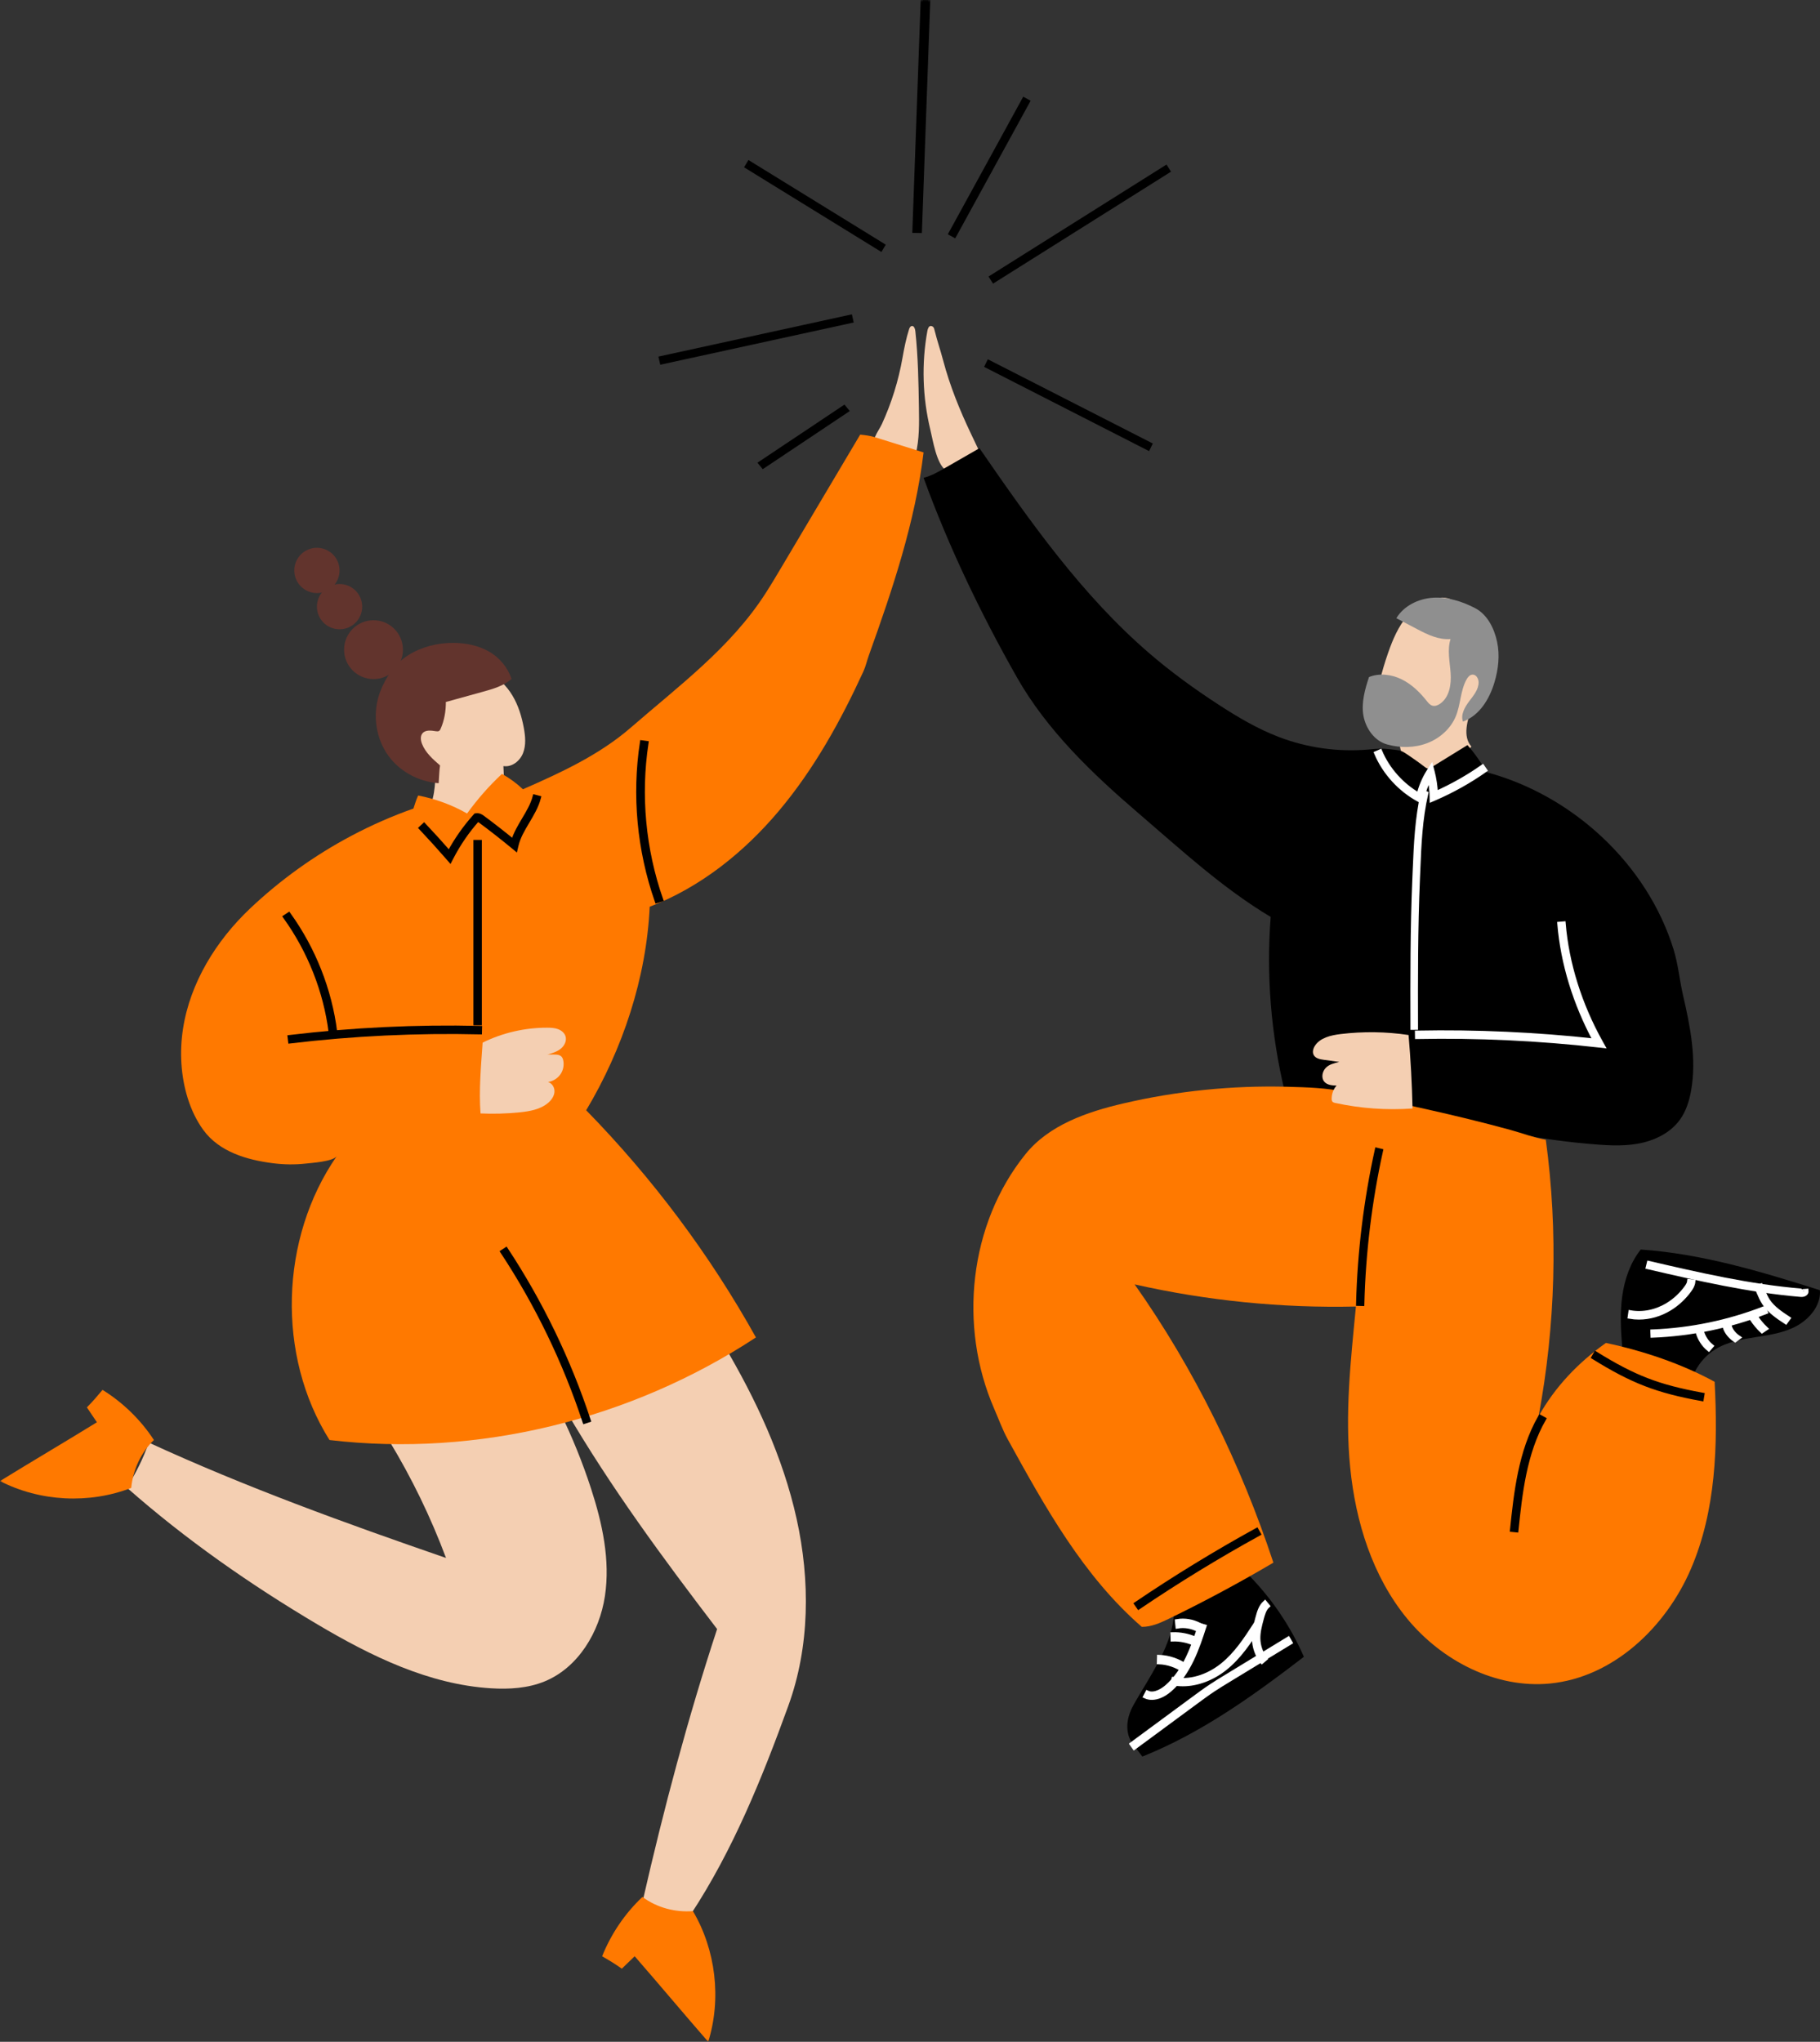 <?xml version="1.0" encoding="UTF-8"?>
<svg xmlns:xlink="http://www.w3.org/1999/xlink" width="402px" height="451px" viewBox="0 0 402 451" version="1.1" xmlns="http://www.w3.org/2000/svg">
    <rect x="0" y="0" width="402" height="451" fill="#333333" stroke="none"/>
    <title>BA57B2B8-297E-459F-A9A5-A8B3F7027D27</title>
    <defs>
        <polygon id="path-1" points="0 451 402 451 402 0 0 0"></polygon>
    </defs>
    <g id="Page-1" stroke="none" stroke-width="1" fill="none" fill-rule="evenodd">
        <g id="reinnoire-abonament" transform="translate(-990, -214)">
            <g id="Group-153" transform="translate(990, 214)">
                <path d="M199.345,79.025 C199.723,76.87 200.156,74.708 200.816,72.655 C200.91,72.365 201.096,72.065 201.376,72.009 C201.866,71.912 202.122,72.611 202.179,73.146 C202.787,78.777 202.88,84.457 202.973,90.126 C203.028,93.546 203.078,97.016 202.266,100.322 C202.216,100.523 202.156,100.736 202.006,100.866 C201.809,101.038 201.525,101.009 201.275,100.969 C199.002,100.61 195.862,100.279 193.834,99.043 C191.815,97.814 193.997,95.393 194.788,93.672 C196.915,89.045 198.455,84.101 199.345,79.025" id="Fill-1" fill="#F4CFB2"></path>
                <path d="M85.952,318.231 C90.933,326.437 95.147,335.121 98.515,344.128 C76.404,336.497 54.141,328.445 32.878,318.65 C31.593,322.206 30.035,325.404 28,328.58 C40.992,340.038 55.227,349.97 70.093,358.789 C81.947,365.821 94.747,372.079 108.461,372.918 C112.477,373.163 116.608,372.917 120.334,371.379 C127.711,368.335 132.407,360.529 133.614,352.558 C134.82,344.588 133.037,336.455 130.547,328.795 C128.678,323.053 126.408,317.445 123.757,312.029 C110.511,311.685 98.649,314.4 85.952,318.231" id="Fill-3" fill="#F4CFB2"></path>
                <path d="M159.835,297 C166.94,309.009 172.934,321.828 175.952,335.466 C178.969,349.106 178.887,363.653 174.125,376.781 C168.341,392.724 161.895,408.688 152.583,422.842 C148.84,423.584 145.309,421.576 142.022,419.63 C146.633,399.425 151.925,379.516 158.394,359.833 C146.48,344.241 134.904,328.544 125,311.591 C135.861,304.966 147.531,300.178 159.835,297" id="Fill-5" fill="#F4CFB2"></path>
                <path d="M318.572,132 C315.583,132.029 312.786,133.748 310.824,136.063 C308.863,138.38 307.634,141.25 306.626,144.141 C305.913,146.18 305.296,148.255 304.776,150.355 C304.167,152.818 303.691,155.408 304.245,157.885 C304.799,160.362 306.628,162.697 309.076,163.061 C309.043,164.107 309.21,165.141 309.523,166.137 C310.961,167.287 312.378,168.546 314.053,169.281 C315.729,170.017 317.674,170.289 319.373,169.613 C320.131,169.311 320.811,168.835 321.462,168.334 C322.764,167.332 323.988,166.209 324.996,164.898 C323.003,162.633 324.132,159.06 325.1,156.174 C326.067,153.288 328.167,152.011 328.835,149.037 C329.534,145.92 327.883,140.999 326.337,138.223 C324.79,135.447 321.684,131.97 318.572,132" id="Fill-7" fill="#F4CFB2"></path>
                <path d="M111.391,173.63 C111.325,172.159 111.258,170.689 111.192,169.218 C113.053,169.508 114.83,168.112 115.524,166.36 C116.218,164.608 116.041,162.637 115.7,160.784 C115.242,158.288 114.493,155.819 113.192,153.643 C111.892,151.466 110.003,149.589 107.672,148.59 C102.317,146.295 95.863,151.079 93.328,156.326 C90.793,161.572 91.974,168.376 96.13,172.458 C96.016,174.223 95.81,175.888 95.23,177.559 C97.562,179.812 100.241,181.774 102.949,183.556 C103.263,183.763 103.598,183.973 103.973,183.997 C104.607,184.04 105.14,183.554 105.589,183.104 C108.296,180.383 111.565,177.465 111.391,173.63" id="Fill-9" fill="#F4CFB2"></path>
                <path d="M204.846,73.054 C204.933,72.58 205.155,71.992 205.619,72 C205.933,72.006 206.248,72.266 206.328,72.583 C207.159,75.872 207.614,76.939 208.329,79.638 C209.81,85.233 211.98,90.585 214.455,95.784 C215.303,97.567 216.152,99.349 217,101.131 C217.043,101.224 210.272,104.777 208.894,103.844 C206.853,102.464 206.05,97.217 205.505,94.973 C203.767,87.832 203.517,80.294 204.846,73.054" id="Fill-11" fill="#F4CFB2"></path>
                <path d="M49.976,206.394 C51.59,204.368 53.35,202.461 55.214,200.696 C61.911,194.351 69.478,188.924 77.634,184.602 C82.038,182.268 86.614,180.257 91.317,178.597 C91.692,177.529 91.878,176.739 92.361,175.714 C96.165,176.447 99.806,177.772 103.168,179.69 C105.518,176.453 107.951,173.676 110.871,170.938 C112.548,171.874 114.109,173.017 115.506,174.334 C123.927,170.653 132.412,166.725 139.346,160.702 C150.018,151.432 161.391,143.012 169.04,131.136 C170.315,129.158 171.517,127.133 172.718,125.108 C178.479,115.406 184.238,105.703 189.998,96 C191.186,96.122 192.187,96.243 193.326,96.598 C196.884,97.709 200.442,98.821 204,99.931 C202.123,115.374 197.18,130.073 191.924,144.719 C191.486,145.938 191.228,147.177 190.686,148.355 C185.68,159.25 179.817,169.848 172.103,179.037 C164.388,188.225 154.722,195.988 143.505,200.286 C142.769,216.007 137.551,231.718 129.477,245.239 C144.117,260.219 156.781,277.13 166.969,295.417 C139.433,313.519 105.535,321.939 72.783,318.08 C61.04,299.441 61.827,273.484 74.377,255.377 C73.555,256.563 68.869,256.865 67.518,257.016 C65.121,257.281 62.696,257.243 60.306,256.941 C54.577,256.215 48.433,254.449 44.899,249.583 C41.882,245.428 40.405,240.057 40.074,234.985 C39.389,224.482 43.528,214.487 49.976,206.394" id="Fill-13" fill="#FF7900"></path>
                <path d="M113,149.966 C111.233,151.511 108.891,152.178 106.631,152.804 C103.914,153.555 101.198,154.306 98.482,155.058 C98.493,157.053 98.137,159.16 97.323,160.98 C97.246,161.152 97.159,161.33 97.004,161.435 C96.79,161.581 96.508,161.551 96.254,161.511 C95.223,161.349 93.974,161.175 93.31,161.983 C92.791,162.614 92.917,163.557 93.216,164.318 C93.98,166.261 95.615,167.704 97.194,169.067 C97.002,170.361 96.994,171.696 96.889,173 C92.258,172.658 87.798,170.172 85.307,166.238 C82.817,162.304 82.302,157.177 83.96,152.825 C85.21,149.547 87.22,146.57 90.186,144.713 C93.154,142.855 96.683,141.978 100.18,142 C102.867,142.017 105.585,142.567 107.935,143.874 C110.286,145.179 112.135,147.413 113,149.966" id="Fill-15" fill="#62342D"></path>
                <path d="M358.299,297.412 C357.99,293.698 357.809,289.946 358.326,286.256 C358.843,282.566 360.096,278.913 362.407,276 C375.926,276.928 389.051,280.892 401.977,284.98 C402.259,288.17 399.855,291.142 397.095,292.741 C394.337,294.339 391.102,294.835 387.955,295.327 C384.809,295.818 381.574,296.368 378.865,298.051 C376.971,299.228 375.408,300.937 374.401,302.932 C369.852,303.258 365.09,302.404 360.875,300.654 C359.434,300.056 358.428,298.974 358.299,297.412" id="Fill-17" fill="#000000"></path>
                <path d="M275.902,348 C280.998,353.219 285.118,359.335 288,365.96 C276.896,374.488 265.409,382.769 252.319,388 C251.838,387.385 251.281,386.624 250.8,386.008 C250.446,385.555 250.09,385.1 249.807,384.601 C249.091,383.338 248.881,381.837 249.061,380.406 C249.239,378.974 249.788,377.602 250.507,376.341 C251.439,374.704 252.389,373.178 253.348,371.556 C256.265,366.62 259.265,361.399 259.309,355.708 C260.423,354.968 261.67,354.309 262.783,353.569 C264.021,352.748 265.259,351.925 266.547,351.179 C269.385,349.535 272.712,348.842 275.902,348" id="Fill-19" fill="#000000"></path>
                <path d="M106.605,230.298 C110.998,228.131 115.922,226.99 120.849,227 C121.645,227.001 122.456,227.035 123.204,227.3 C123.951,227.566 124.636,228.099 124.892,228.831 C125.248,229.85 124.682,231.001 123.822,231.68 C122.962,232.358 121.865,232.669 120.8,232.963 C121.082,232.885 121.392,232.923 121.678,232.929 C122.152,232.941 122.628,232.904 123.11,232.97 C123.45,233.016 123.789,233.147 124.022,233.391 C124.232,233.612 124.339,233.908 124.404,234.202 C124.615,235.15 124.443,236.208 123.947,237.051 C123.344,238.074 122.252,238.813 121.054,239.006 C121.991,239.281 122.547,240.27 122.465,241.216 C122.382,242.163 121.783,243.005 121.044,243.628 C119.335,245.069 116.968,245.48 114.716,245.705 C111.868,245.991 108.997,246.069 106.137,245.94 C105.762,240.779 106.238,235.46 106.605,230.298" id="Fill-21" fill="#F4CFB2"></path>
                <path d="M302.387,149.545 C304.678,148.623 307.361,148.962 309.578,150.045 C311.793,151.128 313.594,152.889 315.114,154.801 C315.469,155.246 315.853,155.73 316.41,155.88 C316.978,156.033 317.585,155.79 318.068,155.458 C320.167,154.012 320.594,151.142 320.411,148.637 C320.229,146.133 319.634,143.558 320.393,141.159 C317.778,141.356 315.388,140.212 313.079,138.998 C311.528,138.182 309.976,137.366 308.425,136.55 C310.066,133.821 313.287,132.231 316.519,132.026 C319.751,131.821 322.96,132.836 325.817,134.326 C328.546,135.75 330.049,138.812 330.679,141.772 C331.309,144.732 330.959,147.83 330.091,150.732 C329,154.386 326.79,158.064 323.138,159.386 C322.577,157.899 323.536,156.19 324.499,154.916 C325.463,153.642 326.596,152.309 326.595,150.726 C326.595,149.911 326.059,148.959 325.228,149.01 C324.63,149.046 324.204,149.581 323.921,150.095 C322.548,152.592 322.639,155.624 321.544,158.248 C320.413,160.963 318.016,163.098 315.22,164.158 C312.424,165.217 309.269,165.239 306.385,164.436 C303.573,163.654 301.67,160.91 301.156,158.097 C300.644,155.283 301.48,152.261 302.387,149.545" id="Fill-23" fill="#8F8F8F"></path>
                <path d="M280.666,202.535 C279.671,215.413 280.743,228.528 283.769,241.086 C292.77,241.128 301.648,242.575 310.362,244.821 C323.599,248.232 337.001,251.435 350.619,252.627 C354.301,252.949 358.031,253.269 361.672,252.639 C365.313,252.009 368.916,250.309 371.071,247.311 C372.427,245.424 373.133,243.143 373.535,240.856 C374.76,233.896 373.352,226.765 371.756,219.881 C370.963,216.459 370.694,213.081 369.659,209.723 C363.856,190.912 347.414,175.678 328.379,170.579 C327.156,168.431 325.767,166.439 324.136,164.58 C321.697,166.082 319.259,167.583 316.821,169.086 C316.328,169.389 315.83,169.591 315.337,169.894 C313.81,168.709 312.24,167.58 310.63,166.512 C310.244,166.256 309.85,166 309.41,165.858 C308.848,165.676 307.518,165.552 306.931,165.486 C305.041,165.272 304.128,165.394 302.335,165.553 C295.625,166.15 288.782,165.2 282.489,162.796 C277.754,160.988 273.365,158.386 269.116,155.623 C263.83,152.186 258.716,148.476 253.936,144.367 C239.018,131.545 227.502,115.191 216.342,99 C213.769,100.478 211.195,101.957 208.621,103.435 C207.149,104.28 205.65,105.137 204,105.535 C209.51,120.7 216.629,135.525 224.588,149.565 C231.259,161.333 241.3,170.923 251.576,179.73 C260.981,187.79 270.033,196.177 280.666,202.535" id="Fill-25" fill="#000000"></path>
                <path d="M284.311,240.048 C272.155,239.731 259.96,240.972 248.116,243.731 C240.061,245.608 231.694,248.498 226.5,254.941 C214.038,270.4 211.654,292.964 219.595,311.169 C220.584,313.435 221.41,315.775 222.601,317.94 C230.824,332.891 239.311,348.175 252.2,359.348 C254.299,359.356 256.207,358.511 258.097,357.595 C265.987,353.773 273.718,349.624 281.265,345.162 C274.103,323.441 263.804,302.377 250.618,283.698 C266.605,287.315 283.11,288.962 299.496,288.589 C298.337,300.582 297.034,312.194 298.232,324.184 C299.429,336.175 303.157,348.207 310.799,357.516 C318.442,366.826 330.401,373.031 342.381,371.858 C356.324,370.491 367.927,359.455 373.474,346.575 C379.021,333.696 379.465,319.219 378.725,305.214 C371.341,301.191 362.941,298.375 354.717,296.634 C348.642,300.928 343.462,306.333 339.845,312.837 C343.581,292.733 344.184,272.022 341.438,251.759 C338.824,251.289 336.217,250.294 333.656,249.59 C321.649,246.292 309.454,243.738 297.268,241.188 C292.946,240.282 288.726,240.163 284.311,240.048" id="Fill-27" fill="#FF7900"></path>
                <path d="M312,244.847 C306.284,245.257 300.509,244.842 294.912,243.621 C294.7,243.574 294.474,243.519 294.327,243.36 C294.164,243.185 294.137,242.927 294.138,242.69 C294.142,241.647 294.507,240.551 295.22,239.788 C294.253,239.76 293.169,239.68 292.53,238.957 C291.787,238.116 292.041,236.727 292.804,235.904 C293.568,235.081 294.724,234.836 295.815,234.562 C294.669,234.406 293.523,234.25 292.377,234.093 C291.541,233.979 290.586,233.787 290.178,233.052 C289.83,232.424 290.036,231.623 290.424,231.017 C291.582,229.211 293.954,228.67 296.092,228.409 C301.081,227.802 306.153,227.871 311.124,228.615 C311.589,234.005 311.88,239.438 312,244.847" id="Fill-29" fill="#F4CFB2"></path>
                <path d="M362.005,291 C361.332,291 360.662,290.944 360,290.83 L360.136,289.896 C362.917,290.375 365.864,289.763 368.437,288.174 C369.979,287.222 371.374,285.919 372.472,284.406 C372.787,283.972 373.085,283.502 373.136,283 L374,283.103 C373.926,283.841 373.55,284.447 373.155,284.992 C371.988,286.6 370.505,287.985 368.866,288.997 C366.734,290.314 364.356,291 362.005,291" id="Fill-31" fill="#FFFFFF"></path>
                <path d="M362.005,291 C361.332,291 360.662,290.944 360,290.83 L360.136,289.896 C362.917,290.375 365.864,289.763 368.437,288.174 C369.979,287.222 371.374,285.919 372.472,284.406 C372.787,283.972 373.085,283.502 373.136,283 L374,283.103 C373.926,283.841 373.55,284.447 373.155,284.992 C371.988,286.6 370.505,287.985 368.866,288.997 C366.734,290.314 364.356,291 362.005,291 Z" id="Stroke-33" stroke="#FFFFFF" stroke-width="0.95"></path>
                <path d="M397.925,286 C397.866,286 397.818,285.997 397.786,285.994 C386.325,285.043 374.976,282.415 364,279.872 L364.212,279 C375.155,281.535 386.471,284.155 397.864,285.101 C398.004,285.114 398.121,285.083 398.149,285.066 C398.122,285.082 398.075,285.149 398.081,285.221 L398.998,285.15 C399.015,285.362 398.939,285.562 398.785,285.712 C398.529,285.96 398.149,286 397.925,286" id="Fill-35" fill="#FFFFFF"></path>
                <path d="M397.925,286 C397.866,286 397.818,285.997 397.786,285.994 C386.325,285.043 374.976,282.415 364,279.872 L364.212,279 C375.155,281.535 386.471,284.155 397.864,285.101 C398.004,285.114 398.121,285.083 398.149,285.066 C398.122,285.082 398.075,285.149 398.081,285.221 L398.998,285.15 C399.015,285.362 398.939,285.562 398.785,285.712 C398.529,285.96 398.149,286 397.925,286 Z" id="Stroke-37" stroke="#FFFFFF" stroke-width="0.95"></path>
                <path d="M365.037,295 L365,294.13 C373.484,293.789 381.784,292.063 389.669,289 L390,289.809 C382.021,292.908 373.622,294.655 365.037,295" id="Fill-39" fill="#FFFFFF"></path>
                <path d="M365.037,295 L365,294.13 C373.484,293.789 381.784,292.063 389.669,289 L390,289.809 C382.021,292.908 373.622,294.655 365.037,295 Z" id="Stroke-41" stroke="#FFFFFF" stroke-width="0.95"></path>
                <path d="M394.43,292 C392.741,290.885 390.825,289.622 389.632,287.794 C389.141,287.04 388.794,286.225 388.459,285.437 L388,284.358 L388.927,284 L389.387,285.079 C389.706,285.83 390.037,286.606 390.483,287.29 C391.566,288.951 393.391,290.154 395,291.215 L394.43,292 Z" id="Fill-43" fill="#FFFFFF"></path>
                <path d="M394.43,292 C392.741,290.885 390.825,289.622 389.632,287.794 C389.141,287.04 388.794,286.225 388.459,285.437 L388,284.358 L388.927,284 L389.387,285.079 C389.706,285.83 390.037,286.606 390.483,287.29 C391.566,288.951 393.391,290.154 395,291.215 L394.43,292 Z" id="Stroke-45" stroke="#FFFFFF" stroke-width="0.95"></path>
                <path d="M389.191,294 C388.352,293.196 387.615,292.32 387,291.396 L387.931,291 C388.512,291.873 389.209,292.701 390,293.461 L389.191,294 Z" id="Fill-47" fill="#FFFFFF"></path>
                <path d="M389.191,294 C388.352,293.196 387.615,292.32 387,291.396 L387.931,291 C388.512,291.873 389.209,292.701 390,293.461 L389.191,294 Z" id="Stroke-49" stroke="#FFFFFF" stroke-width="0.95"></path>
                <path d="M383.257,296 C382.133,295.244 381.332,294.236 381,293.163 L382.053,293 C382.34,293.926 383.031,294.794 384,295.447 L383.257,296 Z" id="Fill-51" fill="#FFFFFF"></path>
                <path d="M383.257,296 C382.133,295.244 381.332,294.236 381,293.163 L382.053,293 C382.34,293.926 383.031,294.794 384,295.447 L383.257,296 Z" id="Stroke-53" stroke="#FFFFFF" stroke-width="0.95"></path>
                <path d="M377.423,298 C376.246,297.025 375.386,295.682 375,294.218 L375.865,294 C376.205,295.289 376.962,296.472 378,297.332 L377.423,298 Z" id="Fill-55" fill="#FFFFFF"></path>
                <path d="M377.423,298 C376.246,297.025 375.386,295.682 375,294.218 L375.865,294 C376.205,295.289 376.962,296.472 378,297.332 L377.423,298 Z" id="Stroke-57" stroke="#FFFFFF" stroke-width="0.95"></path>
                <path d="M278.748,367 C277.653,365.57 277.032,363.773 277.001,361.938 C276.974,360.332 277.383,358.801 277.778,357.321 C278.068,356.237 278.429,354.886 279.402,354 L280,354.727 C279.233,355.424 278.914,356.62 278.658,357.581 C278.28,358.994 277.89,360.457 277.915,361.92 C277.942,363.544 278.49,365.134 279.459,366.397 L278.748,367 Z" id="Fill-59" fill="#FFFFFF"></path>
                <path d="M278.748,367 C277.653,365.57 277.032,363.773 277.001,361.938 C276.974,360.332 277.383,358.801 277.778,357.321 C278.068,356.237 278.429,354.886 279.402,354 L280,354.727 C279.233,355.424 278.914,356.62 278.658,357.581 C278.28,358.994 277.89,360.457 277.915,361.92 C277.942,363.544 278.49,365.134 279.459,366.397 L278.748,367 Z" id="Stroke-61" stroke="#FFFFFF" stroke-width="0.95"></path>
                <path d="M254.416,375 C253.913,375 253.436,374.903 253,374.702 L253.417,373.89 C255.116,374.669 257.131,373.108 257.708,372.611 C261.828,369.064 263.634,363.484 265.085,359 L266,359.265 C264.514,363.854 262.666,369.565 258.352,373.278 C257.043,374.406 255.653,375 254.416,375" id="Fill-63" fill="#FFFFFF"></path>
                <path d="M254.416,375 C253.913,375 253.436,374.903 253,374.702 L253.417,373.89 C255.116,374.669 257.131,373.108 257.708,372.611 C261.828,369.064 263.634,363.484 265.085,359 L266,359.265 C264.514,363.854 262.666,369.565 258.352,373.278 C257.043,374.406 255.653,375 254.416,375 Z" id="Stroke-65" stroke="#FFFFFF" stroke-width="0.95"></path>
                <path d="M250.524,386 L250,385.249 L263.609,375.215 C264.875,374.282 266.177,373.321 267.505,372.439 C268.571,371.731 269.677,371.057 270.747,370.405 L284.542,362 L285,362.795 L271.207,371.199 C270.143,371.847 269.044,372.516 267.993,373.215 C266.682,374.086 265.389,375.04 264.137,375.963 L250.524,386 Z" id="Fill-67" fill="#FFFFFF"></path>
                <path d="M250.524,386 L250,385.249 L263.609,375.215 C264.875,374.282 266.177,373.321 267.505,372.439 C268.571,371.731 269.677,371.057 270.747,370.405 L284.542,362 L285,362.795 L271.207,371.199 C270.143,371.847 269.044,372.516 267.993,373.215 C266.682,374.086 265.389,375.04 264.137,375.963 L250.524,386 Z" id="Stroke-69" stroke="#FFFFFF" stroke-width="0.95"></path>
                <path d="M261.505,369 C259.836,367.86 257.933,367.217 256,367.139 L256.033,366 C258.129,366.084 260.192,366.781 262,368.016 L261.505,369 Z" id="Fill-71" fill="#FFFFFF"></path>
                <path d="M261.505,369 C259.836,367.86 257.933,367.217 256,367.139 L256.033,366 C258.129,366.084 260.192,366.781 262,368.016 L261.505,369 Z" id="Stroke-73" stroke="#FFFFFF" stroke-width="0.95"></path>
                <path d="M263.68,363 C262.206,362.359 260.597,362.049 259.025,362.101 L259,361.006 C260.686,360.952 262.415,361.284 264,361.972 L263.68,363 Z" id="Fill-75" fill="#FFFFFF"></path>
                <path d="M263.68,363 C262.206,362.359 260.597,362.049 259.025,362.101 L259,361.006 C260.686,360.952 262.415,361.284 264,361.972 L263.68,363 Z" id="Stroke-77" stroke="#FFFFFF" stroke-width="0.95"></path>
                <path d="M264.669,360 C263.229,359.245 261.653,358.981 260.111,359.235 L260,358.104 C261.691,357.823 263.42,358.114 265,358.943 L264.669,360 Z" id="Fill-79" fill="#FFFFFF"></path>
                <path d="M264.669,360 C263.229,359.245 261.653,358.981 260.111,359.235 L260,358.104 C261.691,357.823 263.42,358.114 265,358.943 L264.669,360 Z" id="Stroke-81" stroke="#FFFFFF" stroke-width="0.95"></path>
                <path d="M261.262,372 C260.492,372 259.734,371.926 259,371.774 L259.21,370.916 C262.656,371.627 266.687,370.465 269.994,367.81 C273.024,365.377 275.136,362.135 277.179,359 L278,359.452 C275.918,362.645 273.766,365.948 270.624,368.472 C267.782,370.755 264.417,372 261.262,372" id="Fill-83" fill="#FFFFFF"></path>
                <path d="M261.262,372 C260.492,372 259.734,371.926 259,371.774 L259.21,370.916 C262.656,371.627 266.687,370.465 269.994,367.81 C273.024,365.377 275.136,362.135 277.179,359 L278,359.452 C275.918,362.645 273.766,365.948 270.624,368.472 C267.782,370.755 264.417,372 261.262,372 Z" id="Stroke-85" stroke="#FFFFFF" stroke-width="0.95"></path>
                <path d="M300.883,288 L300,287.975 C300.294,276.559 301.687,265.128 304.138,254 L305,254.208 C302.562,265.276 301.176,276.645 300.883,288" id="Fill-87" fill="#000000"></path>
                <path d="M300.883,288 L300,287.975 C300.294,276.559 301.687,265.128 304.138,254 L305,254.208 C302.562,265.276 301.176,276.645 300.883,288 Z" id="Stroke-89" stroke="#000000" stroke-width="0.95"></path>
                <path d="M314.031,177 L313.479,176.705 C309.287,174.469 305.833,170.702 304,166.37 L304.841,166 C306.514,169.954 309.602,173.416 313.369,175.582 C313.773,173.839 314.597,171.886 315.591,170.347 L316.155,169.472 L316.417,170.484 C316.817,172.035 317.057,173.628 317.133,175.229 C320.753,173.616 324.316,171.596 327.478,169.362 L328,170.128 C324.609,172.524 320.763,174.679 316.878,176.357 L316.253,176.627 L316.24,175.937 C316.215,174.556 316.063,173.178 315.786,171.826 C315.003,173.272 314.397,174.936 314.142,176.374 L314.031,177 Z" id="Fill-91" fill="#FFFFFF"></path>
                <path d="M314.031,177 L313.479,176.705 C309.287,174.469 305.833,170.702 304,166.37 L304.841,166 C306.514,169.954 309.602,173.416 313.369,175.582 C313.773,173.839 314.597,171.886 315.591,170.347 L316.155,169.472 L316.417,170.484 C316.817,172.035 317.057,173.628 317.133,175.229 C320.753,173.616 324.316,171.596 327.478,169.362 L328,170.128 C324.609,172.524 320.763,174.679 316.878,176.357 L316.253,176.627 L316.24,175.937 C316.215,174.556 316.063,173.178 315.786,171.826 C315.003,173.272 314.397,174.936 314.142,176.374 L314.031,177 Z" id="Stroke-93" stroke="#FFFFFF" stroke-width="0.95"></path>
                <path d="M354,231 L353.121,230.901 C339.856,229.403 326.363,228.773 313.017,229.028 L313,228.115 C326.093,227.864 339.327,228.464 352.35,229.895 C347.903,221.679 345.175,212.771 344.451,204.076 L345.355,204 C346.091,212.839 348.931,221.906 353.567,230.223 L354,231 Z" id="Fill-95" fill="#FFFFFF"></path>
                <path d="M354,231 L353.121,230.901 C339.856,229.403 326.363,228.773 313.017,229.028 L313,228.115 C326.093,227.864 339.327,228.464 352.35,229.895 C347.903,221.679 345.175,212.771 344.451,204.076 L345.355,204 C346.091,212.839 348.931,221.906 353.567,230.223 L354,231 Z" id="Stroke-97" stroke="#FFFFFF" stroke-width="0.95"></path>
                <path d="M312.012,227 C311.986,216.218 311.96,205.068 312.434,194.115 C312.462,193.479 312.488,192.851 312.513,192.229 C312.755,186.404 312.983,180.902 314.299,175 L315,175.245 C313.705,181.051 313.489,186.253 313.24,192.276 C313.214,192.899 313.188,193.528 313.16,194.164 C312.687,205.091 312.713,216.228 312.739,226.997 L312.012,227 Z" id="Fill-99" fill="#FFFFFF"></path>
                <path d="M312.012,227 C311.986,216.218 311.96,205.068 312.434,194.115 C312.462,193.479 312.488,192.851 312.513,192.229 C312.755,186.404 312.983,180.902 314.299,175 L315,175.245 C313.705,181.051 313.489,186.253 313.24,192.276 C313.214,192.899 313.188,193.528 313.16,194.164 C312.687,205.091 312.713,216.228 312.739,226.997 L312.012,227 Z" id="Stroke-101" stroke="#FFFFFF" stroke-width="0.95"></path>
                <path d="M334.925,338 L334,337.907 C334.846,329.821 335.806,320.656 340.19,313 L341,313.446 C336.711,320.938 335.762,330.002 334.925,338" id="Fill-103" fill="#000000"></path>
                <path d="M334.925,338 L334,337.907 C334.846,329.821 335.806,320.656 340.19,313 L341,313.446 C336.711,320.938 335.762,330.002 334.925,338 Z" id="Stroke-105" stroke="#000000" stroke-width="0.95"></path>
                <path d="M251.516,355 L251,354.254 C259.558,348.46 268.493,342.992 277.557,338 L278,338.79 C268.962,343.768 260.051,349.221 251.516,355" id="Fill-107" fill="#000000"></path>
                <path d="M251.516,355 L251,354.254 C259.558,348.46 268.493,342.992 277.557,338 L278,338.79 C268.962,343.768 260.051,349.221 251.516,355 Z" id="Stroke-109" stroke="#000000" stroke-width="0.95"></path>
                <path d="M375.847,309 C365.968,307.193 360.619,305.127 352,299.789 L352.451,299 C360.963,304.271 366.244,306.31 376,308.095 L375.847,309 Z" id="Fill-111" fill="#000000"></path>
                <path d="M375.847,309 C365.968,307.193 360.619,305.127 352,299.789 L352.451,299 C360.963,304.271 366.244,306.31 376,308.095 L375.847,309 Z" id="Stroke-113" stroke="#000000" stroke-width="0.95"></path>
                <path d="M64.107,230 L64,229.087 C77.887,227.43 92.018,226.754 106,227.079 L105.979,227.999 C92.04,227.675 77.953,228.348 64.107,230" id="Fill-115" fill="#000000"></path>
                <path d="M64.107,230 L64,229.087 C77.887,227.43 92.018,226.754 106,227.079 L105.979,227.999 C92.04,227.675 77.953,228.348 64.107,230 Z" id="Stroke-117" stroke="#000000" stroke-width="0.95"></path>
                <path d="M99.41,190 L98.97,189.493 C97.034,187.264 95.026,185.044 93,182.894 L93.663,182.278 C95.545,184.275 97.412,186.333 99.22,188.403 C100.794,185.473 102.718,182.735 104.945,180.256 L105.058,180.131 L105.224,180.109 C105.855,180.025 106.359,180.399 106.629,180.6 C108.903,182.285 111.162,184.047 113.353,185.842 C113.881,184.111 114.817,182.539 115.726,181.011 C116.674,179.419 117.654,177.773 118.122,176 L119,176.229 C118.501,178.123 117.487,179.824 116.508,181.47 C115.468,183.217 114.486,184.866 114.051,186.738 L113.885,187.452 L113.319,186.984 C110.97,185.044 108.536,183.139 106.087,181.323 C105.85,181.147 105.665,181.032 105.489,181.006 C103.222,183.554 101.281,186.379 99.718,189.405 L99.41,190 Z" id="Fill-119" fill="#000000"></path>
                <path d="M99.41,190 L98.97,189.493 C97.034,187.264 95.026,185.044 93,182.894 L93.663,182.278 C95.545,184.275 97.412,186.333 99.22,188.403 C100.794,185.473 102.718,182.735 104.945,180.256 L105.058,180.131 L105.224,180.109 C105.855,180.025 106.359,180.399 106.629,180.6 C108.903,182.285 111.162,184.047 113.353,185.842 C113.881,184.111 114.817,182.539 115.726,181.011 C116.674,179.419 117.654,177.773 118.122,176 L119,176.229 C118.501,178.123 117.487,179.824 116.508,181.47 C115.468,183.217 114.486,184.866 114.051,186.738 L113.885,187.452 L113.319,186.984 C110.97,185.044 108.536,183.139 106.087,181.323 C105.85,181.147 105.665,181.032 105.489,181.006 C103.222,183.554 101.281,186.379 99.718,189.405 L99.41,190 Z" id="Stroke-121" stroke="#000000" stroke-width="0.95"></path>
                <path d="M145.086,199 C141.174,187.789 140.043,175.687 141.815,164 L142.767,164.129 C141.017,175.677 142.134,187.636 146,198.715 L145.086,199 Z" id="Fill-123" fill="#000000"></path>
                <path d="M145.086,199 C141.174,187.789 140.043,175.687 141.815,164 L142.767,164.129 C141.017,175.677 142.134,187.636 146,198.715 L145.086,199 Z" id="Stroke-125" stroke="#000000" stroke-width="0.95"></path>
                <mask id="mask-2" fill="white">
                    <use xlink:href="#path-1"></use>
                </mask>
                <g id="Clip-128"></g>
                <polygon id="Fill-127" fill="#000000" mask="url(#mask-2)" points="105.044 226 105.956 226 105.956 186 105.044 186"></polygon>
                <polygon id="Stroke-129" stroke="#000000" stroke-width="0.95" mask="url(#mask-2)" points="105.044 226 105.956 226 105.956 186 105.044 186"></polygon>
                <path d="M73.064,228 C71.897,218.884 68.417,210.072 63,202.519 L63.776,202 C69.279,209.675 72.814,218.627 74,227.888 L73.064,228 Z" id="Fill-130" fill="#000000" mask="url(#mask-2)"></path>
                <path d="M73.064,228 C71.897,218.884 68.417,210.072 63,202.519 L63.776,202 C69.279,209.675 72.814,218.627 74,227.888 L73.064,228 Z" id="Stroke-131" stroke="#000000" stroke-width="0.95" mask="url(#mask-2)"></path>
                <path d="M129.132,314 C124.763,300.759 118.662,288.143 111,276.504 L111.762,276 C119.468,287.706 125.604,300.395 130,313.712 L129.132,314 Z" id="Fill-132" fill="#000000" mask="url(#mask-2)"></path>
                <path d="M129.132,314 C124.763,300.759 118.662,288.143 111,276.504 L111.762,276 C119.468,287.706 125.604,300.395 130,313.712 L129.132,314 Z" id="Stroke-133" stroke="#000000" stroke-width="0.95" mask="url(#mask-2)"></path>
                <path d="M153.052,422.134 C158.101,430.673 159.395,441.502 156.429,451 C150.947,444.717 145.667,438.387 140.185,432.104 C139.235,433.011 138.297,433.941 137.348,434.85 C135.897,433.816 134.536,432.997 133,432.103 C134.984,427.147 138.044,422.64 141.899,419 C145.067,421.37 149.131,422.441 153.052,422.134" id="Fill-134" fill="#FF7900" mask="url(#mask-2)"></path>
                <path d="M28.988,328.653 C19.713,332.24 8.833,331.699 0,327.141 C7.131,322.743 14.272,318.554 21.402,314.156 C20.673,313.056 19.921,311.964 19.192,310.866 C20.458,309.596 21.499,308.378 22.646,307 C27.18,309.813 31.084,313.622 34,318.076 C31.12,320.832 29.364,324.697 28.988,328.653" id="Fill-135" fill="#FF7900" mask="url(#mask-2)"></path>
                <path d="M89,143.5 C89,147.09 86.09,150 82.5,150 C78.91,150 76,147.09 76,143.5 C76,139.91 78.91,137 82.5,137 C86.09,137 89,139.91 89,143.5" id="Fill-136" fill="#62342D" mask="url(#mask-2)"></path>
                <path d="M80,134 C80,136.762 77.762,139 75,139 C72.238,139 70,136.762 70,134 C70,131.238 72.238,129 75,129 C77.762,129 80,131.238 80,134" id="Fill-137" fill="#62342D" mask="url(#mask-2)"></path>
                <path d="M75,126 C75,128.762 72.762,131 70,131 C67.238,131 65,128.762 65,126 C65,123.238 67.238,121 70,121 C72.762,121 75,123.238 75,126" id="Fill-138" fill="#62342D" mask="url(#mask-2)"></path>
                <polygon id="Fill-139" fill="#000000" mask="url(#mask-2)" points="219.487 62 219 61.23 257.513 37 258 37.77"></polygon>
                <polygon id="Stroke-140" stroke="#000000" stroke-width="0.95" mask="url(#mask-2)" points="219.487 62 219 61.23 257.513 37 258 37.77"></polygon>
                <polygon id="Fill-141" fill="#000000" mask="url(#mask-2)" points="210.801 52 210 51.559 226.199 22 227 22.441"></polygon>
                <polygon id="Stroke-142" stroke="#000000" stroke-width="0.95" mask="url(#mask-2)" points="210.801 52 210 51.559 226.199 22 227 22.441"></polygon>
                <polygon id="Fill-143" fill="#000000" mask="url(#mask-2)" points="203.165 51 202 50.975 203.834 0 205 0.026"></polygon>
                <polygon id="Stroke-144" stroke="#000000" stroke-width="0.95" mask="url(#mask-2)" points="203.165 51 202 50.975 203.834 0 205 0.026"></polygon>
                <polygon id="Fill-145" fill="#000000" mask="url(#mask-2)" points="194.525 55 165 36.797 165.475 36 195 54.203"></polygon>
                <polygon id="Stroke-146" stroke="#000000" stroke-width="0.95" mask="url(#mask-2)" points="194.525 55 165 36.797 165.475 36 195 54.203"></polygon>
                <polygon id="Fill-147" fill="#000000" mask="url(#mask-2)" points="146.196 80 146 79.129 187.805 70 188 70.871"></polygon>
                <polygon id="Stroke-148" stroke="#000000" stroke-width="0.95" mask="url(#mask-2)" points="146.196 80 146 79.129 187.805 70 188 70.871"></polygon>
                <polygon id="Fill-149" fill="#000000" mask="url(#mask-2)" points="253.594 99 218 80.826 218.405 80 254 98.174"></polygon>
                <polygon id="Stroke-150" stroke="#000000" stroke-width="0.95" mask="url(#mask-2)" points="253.594 99 218 80.826 218.405 80 254 98.174"></polygon>
                <polygon id="Fill-151" fill="#000000" mask="url(#mask-2)" points="168.567 103 168 102.31 186.433 90 187 90.69"></polygon>
                <polygon id="Stroke-152" stroke="#000000" stroke-width="0.95" mask="url(#mask-2)" points="168.567 103 168 102.31 186.433 90 187 90.69"></polygon>
            </g>
        </g>
    </g>
</svg>
